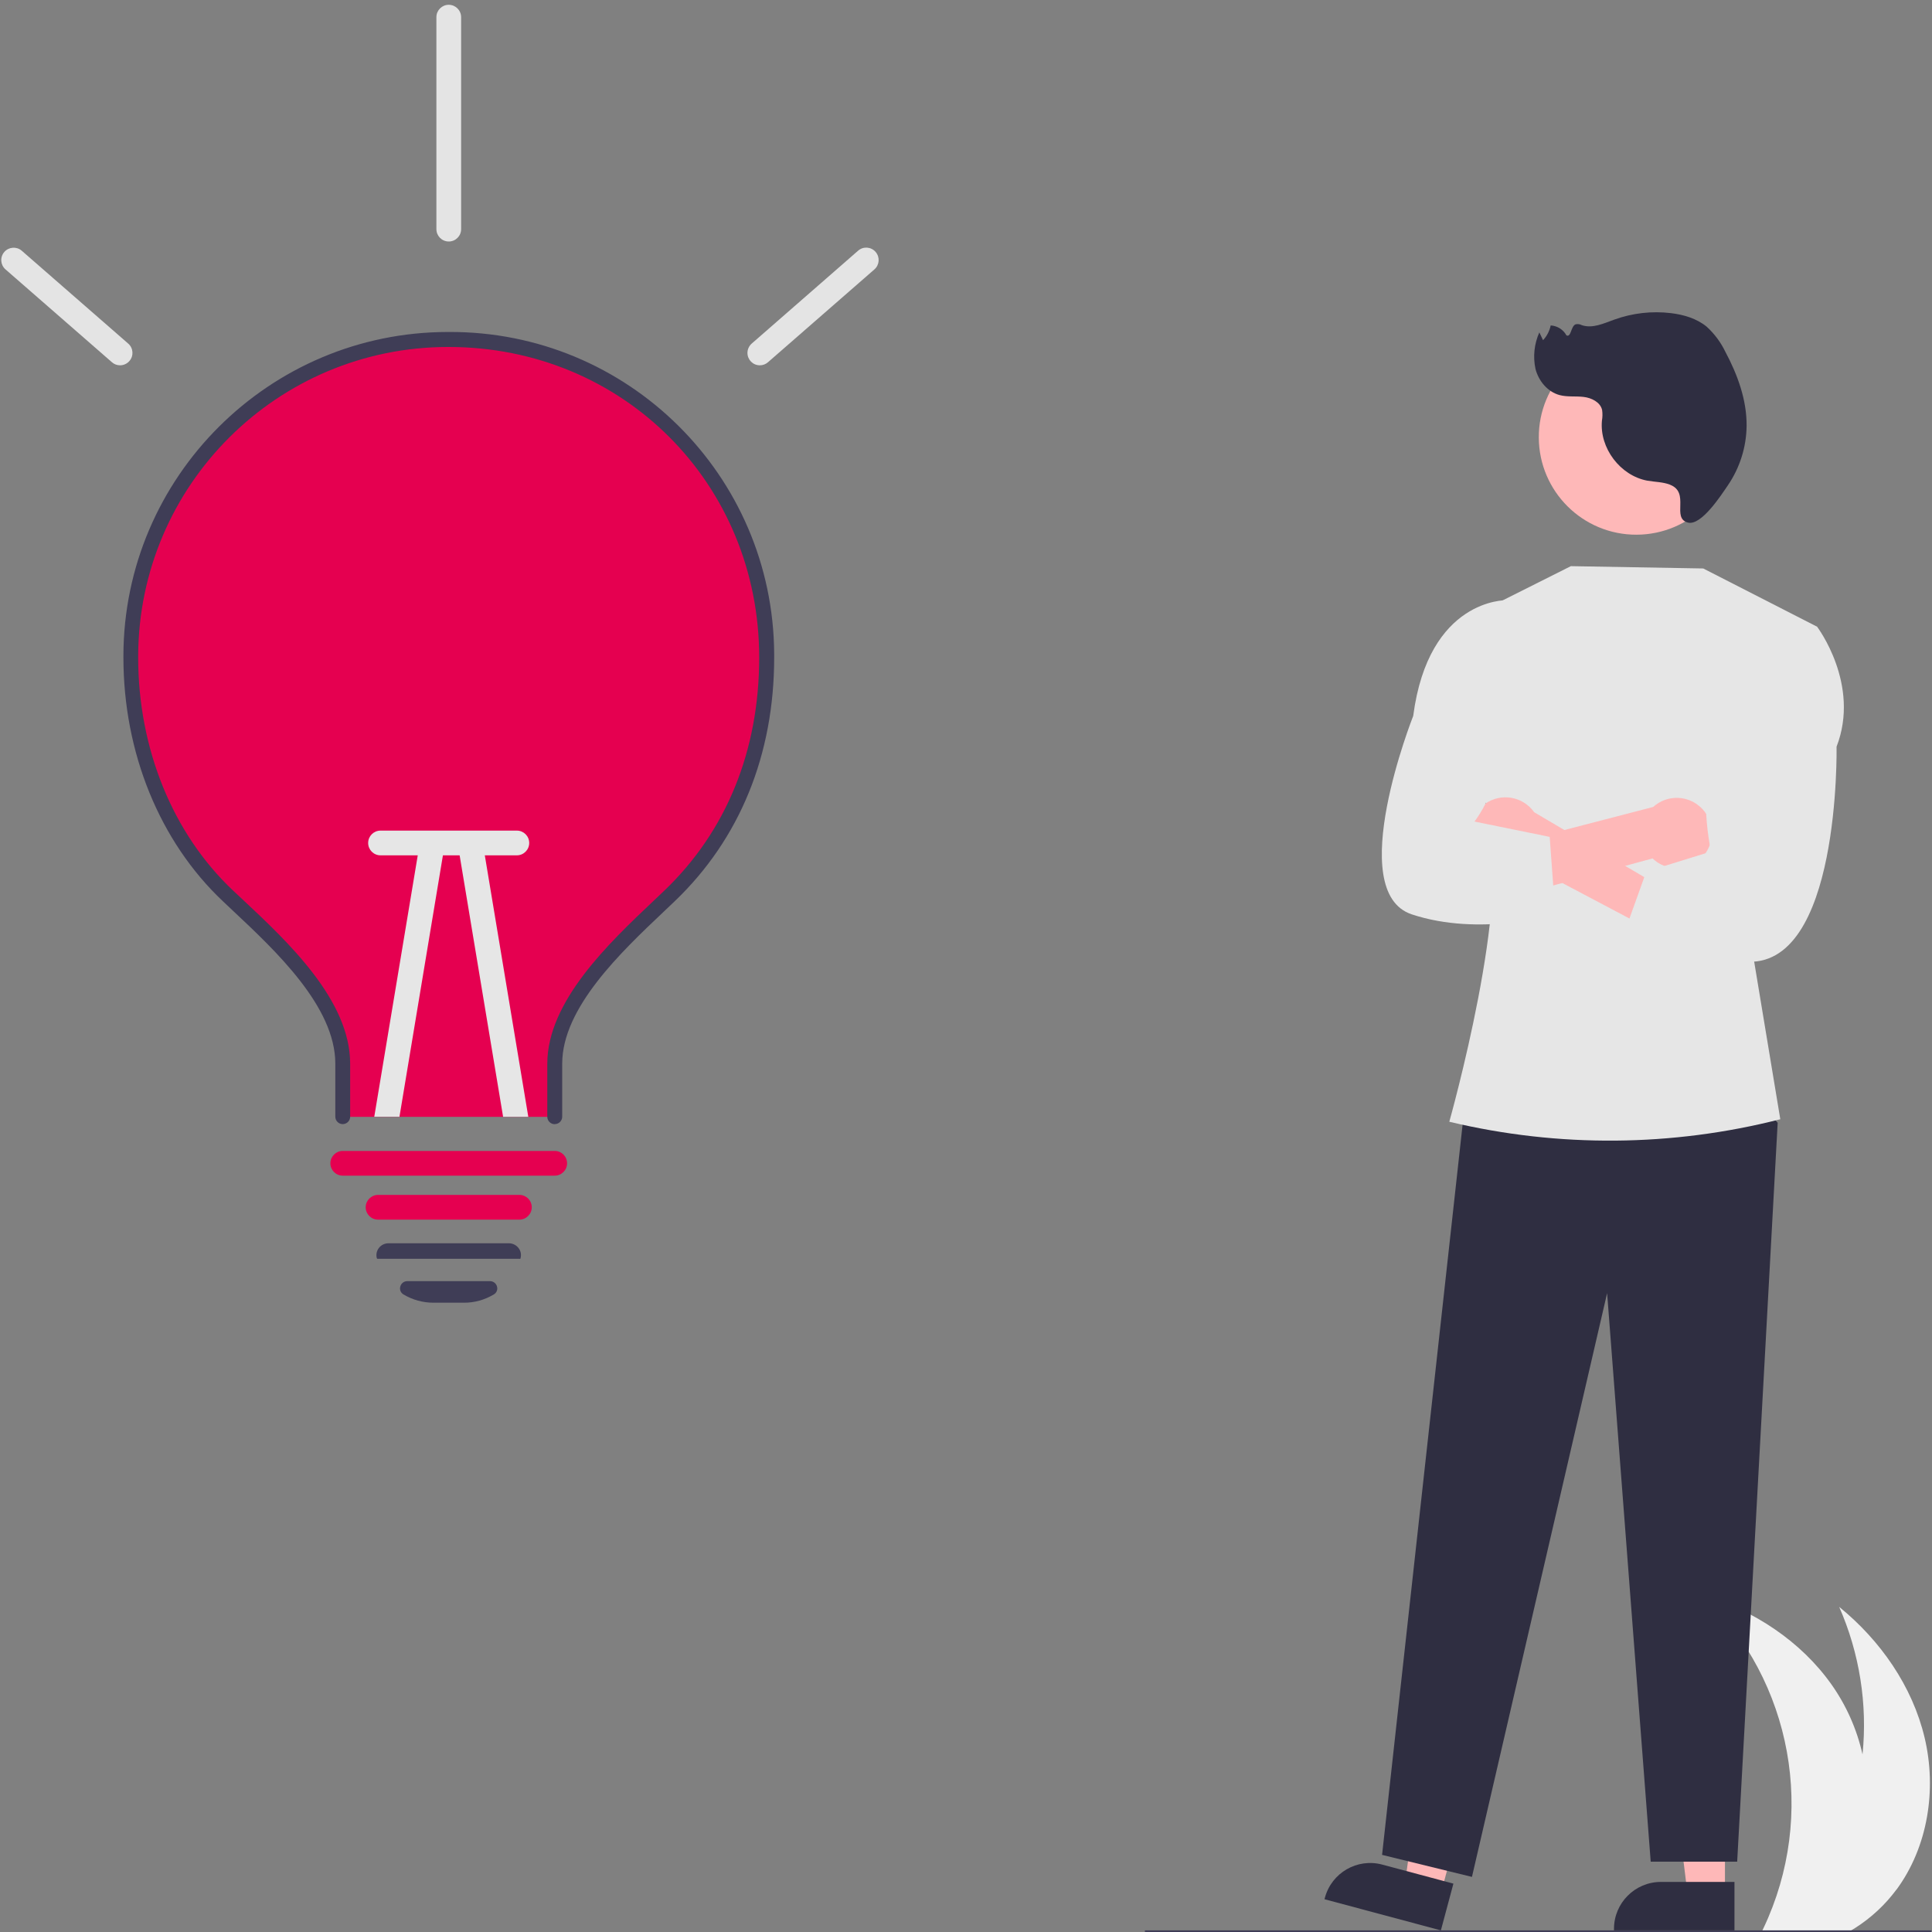 <svg xmlns="http://www.w3.org/2000/svg" id="a" viewBox="0 0 250 250"><rect x="0" y="0" width="250" height="250" fill="#808080" stroke="none"/><defs><style>.cls-1{fill:#f0f0f0;}.cls-2{fill:#2f2e41;}.cls-3{fill:#e50050;}.cls-4{fill:#3f3d56;}.cls-5{fill:#e6e6e6;}.cls-6{fill:#e4e4e4;}.cls-7{fill:#feb8b8;}</style></defs><g><path class="cls-3" d="M99.21,85.08c0,12.4-4.33,22.98-12.57,30.86-5.85,5.59-14.86,13.43-14.86,21.72v6.86h-27.43v-6.86c0-8.37-9.04-16.23-14.86-21.72-8.06-7.6-12.57-18.9-12.57-30.86v-.25c.07-22.72,18.55-41.09,41.28-41.01,22.72,.07,41.08,18.55,41.01,41.27Z"></path><path id="ecc2cf6c-8ee8-498c-972d-3c77e28b77e9-498" class="cls-4" d="M71.78,145.47c-.53,0-.96-.43-.96-.96v-6.86c0-8.06,7.95-15.59,13.75-21.08,.48-.46,.95-.9,1.4-1.33,8.03-7.68,12.27-18.11,12.27-30.16,0-22.53-17.65-40.18-40.18-40.18h-.11c-22.07,.02-39.98,17.88-40.07,39.95v.22c0,11.81,4.47,22.8,12.27,30.16,.39,.37,.81,.76,1.23,1.15,5.88,5.5,13.93,13.04,13.93,21.26v6.86c0,.53-.43,.96-.96,.96s-.96-.43-.96-.96h0v-6.86c0-7.38-7.7-14.59-13.32-19.86-.42-.4-.83-.78-1.23-1.16-8.18-7.72-12.87-19.22-12.87-31.56v-.23c.06-23.11,18.89-41.87,41.99-41.87h.12c23.13-.12,41.98,18.53,42.1,41.67,0,.15,0,.29,0,.44,0,12.59-4.45,23.5-12.87,31.55-.45,.43-.92,.88-1.41,1.34-5.55,5.25-13.15,12.45-13.15,19.68v6.86c0,.53-.43,.96-.96,.96h0Z"></path><path id="b22bef41-3cd7-4c1e-881c-c9a642005cb0-499" class="cls-3" d="M67.21,157.82h-18.29c-.89,0-1.6-.72-1.6-1.6s.72-1.6,1.6-1.6h18.29c.89,0,1.6,.72,1.6,1.6s-.72,1.6-1.6,1.6Z"></path><path class="cls-4" d="M60.03,168.57h-3.94c-1.37,0-2.71-.37-3.88-1.07-.36-.21-.53-.63-.41-1.03,.11-.41,.48-.69,.9-.69h10.71c.42,0,.79,.28,.9,.69,.12,.4-.05,.82-.41,1.03-1.17,.7-2.51,1.08-3.88,1.07Z"></path><path class="cls-4" d="M67.21,162.89h-18.4l-.06-.12c-.11-.46,0-.94,.29-1.3,.3-.38,.75-.59,1.23-.59h15.58c.48,0,.93,.22,1.23,.59,.29,.36,.4,.83,.29,1.29l-.03,.12-.13,.02Z"></path><path id="e0eb6627-54a4-4797-861b-0d156b8b485b-500" class="cls-6" d="M15.53,47.27c-.39,0-.76-.14-1.05-.4L.7,34.85c-.66-.59-.72-1.6-.13-2.26,.58-.65,1.58-.72,2.24-.15l13.78,12.02c.67,.58,.74,1.6,.15,2.26-.3,.35-.75,.55-1.21,.55h0Z"></path><path id="e13fc22b-cd18-4b6e-a2d4-df4b74c6b7e7-501" class="cls-6" d="M98.32,47.27c-.89,0-1.6-.72-1.6-1.6,0-.46,.2-.9,.55-1.21l13.78-12.03c.67-.58,1.69-.5,2.26,.18,.57,.66,.5,1.66-.15,2.24l-13.78,12.02c-.29,.26-.67,.4-1.05,.4Z"></path><path id="a74da646-4683-465e-97fe-dd817e7fc328-502" class="cls-3" d="M71.78,152.13h-27.43c-.89,0-1.6-.72-1.6-1.6s.72-1.6,1.6-1.6h27.43c.89,0,1.6,.72,1.6,1.6s-.72,1.6-1.6,1.6Z"></path><path class="cls-5" d="M57.39,110.22l-5.7,34.29h-3.26l5.79-34.81c.15-.87,.97-1.47,1.85-1.32s1.47,.97,1.32,1.85Z"></path><path class="cls-5" d="M68.36,144.51h-3.26l-5.7-34.29c-.15-.87,.45-1.7,1.32-1.85s1.7,.45,1.85,1.32l5.79,34.81Z"></path><path id="be3a5c8a-fbb4-472c-819b-e8dd06032f6a-503" class="cls-5" d="M47.64,109.08c0-.89,.72-1.6,1.6-1.6h17.64c.89,0,1.6,.72,1.6,1.6s-.72,1.6-1.6,1.6h-17.64c-.89,0-1.6-.72-1.6-1.6Z"></path><path id="e9f776ed-f4b6-47dc-b212-c247d99ecb23-504" class="cls-6" d="M58.07,31.25c-.89,0-1.6-.72-1.6-1.6V2.22c0-.89,.72-1.6,1.6-1.6s1.6,.72,1.6,1.6V29.65c0,.89-.72,1.6-1.6,1.6Z"></path></g><g><path class="cls-1" d="M245.4,244.51c-1.47,1.98-3.28,3.66-5.36,4.98-.44,.28-.9,.54-1.36,.79h-10.86c.13-.26,.26-.52,.38-.79,6.9-14.57,3.76-31.91-7.82-43.12,6.56,2.03,12.63,5.98,16.6,11.58,1.93,2.73,3.3,5.81,4.03,9.07,.66-6.52-.39-13.1-3.02-19.09,5.33,4.33,9.48,10.27,11.06,16.95,1.58,6.68,.43,14.1-3.64,19.63Z"></path><path id="b35682e1-9f03-403a-b8b0-c3d37d0d1380-497" class="cls-4" d="M249.8,250.62h-101.65v-.83h101.8l-.15,.83Z"></path><path id="eba1f826-879a-4c25-b118-6bb025be95d0-505" class="cls-7" d="M223.2,245.1h-4.83l-2.3-18.65h7.14v18.65Z"></path><path id="f6694a1b-3521-46e6-aa9c-51f4297aac52-506" class="cls-2" d="M224.44,249.79h-15.59v-.2c0-3.35,2.72-6.07,6.07-6.07h9.52v6.27Z"></path><path id="fae71c2d-33fb-45f7-8331-19b4de5eddc8-507" class="cls-7" d="M186.47,244.94l-4.67-1.25,2.6-18.61,6.89,1.84-4.82,18.02Z"></path><path id="b3b10fd6-5fa4-49f3-8270-96ad6a3a1e0e-508" class="cls-2" d="M186.45,249.79l-15.06-4.03,.05-.19c.87-3.24,4.19-5.16,7.43-4.29h0l9.2,2.46-1.62,6.05Z"></path><path id="f6267da0-acb1-421a-9dac-5a6151c1f955-509" class="cls-2" d="M225.98,140.58l4.05,4.71-5.24,95.61h-11.19l-5.64-73.57-17.49,75.54-11.63-2.85,10.58-95.95,36.56-3.49Z"></path><path id="ea0dabd6-18d7-4484-8048-4cddc34702bd-510" class="cls-5" d="M192.13,78.85l11.14-5.59,17.13,.3,14.74,7.54-8.39,41.89,3.62,21.84h0c-14,3.57-28.66,3.69-42.72,.35l-.11-.03s8.33-29.55,4.78-38.56l-.19-27.75Z"></path><path id="a75b604a-8411-40e9-b5d3-81fba8b6e00c-511" class="cls-7" d="M224.35,56.53c-.03-6.97-5.7-12.6-12.66-12.57-6.97,.03-12.6,5.7-12.57,12.66,.03,6.97,5.7,12.6,12.66,12.57,6.93-.03,12.55-5.64,12.57-12.57v-.09Z"></path><path id="b97e8772-edf1-4d51-bb40-aaab108bf113-512" class="cls-7" d="M190.59,109.39c.91,2.33,3.53,3.48,5.85,2.57,.25-.1,.49-.21,.71-.35l22.62,11.96,.73-5.51-21.98-12.96c-1.45-2.05-4.28-2.54-6.33-1.1-1.72,1.21-2.38,3.44-1.61,5.39h0Z"></path><path id="b7638692-4395-4c34-bc33-e4b41c888504-513" class="cls-7" d="M220.73,110.35c-1.39,2.07-4.2,2.62-6.27,1.23-.22-.15-.43-.32-.62-.5l-24.69,6.72,.21-7,24.56-6.38c1.86-1.69,4.73-1.54,6.42,.32,1.41,1.56,1.57,3.88,.39,5.61h0Z"></path><path id="fb7d8996-2760-43c1-a9a4-d402d6d3756c-514" class="cls-5" d="M230.33,81.41l4.81-.3s5.64,7.44,2.51,15.51c0,0,.54,28.99-11.94,27.8-12.48-1.19-16.43-1.19-16.43-1.19l3.75-10.45,8.38-2.59s-2.58-11.4,2.31-16.14l6.61-12.63Z"></path><path id="a9eb06d8-8cbf-43ab-991d-4f9eccd60edd-515" class="cls-5" d="M195.57,81.16l-.68-3.49s-10.03-.24-12.02,14.97c0,0-9.02,22.75-.18,25.68,8.84,2.93,18.57,0,18.57,0l-.73-10.03-9.73-1.98s5.03-6.5,2.29-12.14l2.48-13Z"></path><path id="ba7ab43e-494b-455d-a87f-0e0f24cb0a47-516" class="cls-2" d="M216.11,62.72c-.93-.36-1.96-.35-2.94-.52-3.51-.65-6.21-4.22-5.88-7.77,.08-.46,.09-.93,.02-1.39-.24-1.01-1.37-1.56-2.4-1.68s-2.1,.03-3.11-.24c-1.55-.42-2.71-1.83-3.11-3.39-.34-1.59-.16-3.24,.5-4.72l.48,1.01c.5-.53,.84-1.2,.99-1.91,.86,.05,1.63,.54,2.04,1.29,.62,.28,.55-1.15,1.17-1.43,.28-.07,.57-.03,.83,.11,1.37,.46,2.82-.23,4.18-.72,2.35-.85,4.87-1.14,7.35-.84,1.65,.2,3.31,.69,4.6,1.74,1.01,.92,1.84,2.03,2.43,3.26,1.58,2.96,2.78,6.23,2.75,9.59-.03,2.75-.88,5.43-2.43,7.7-.81,1.18-3.42,5.26-5.16,4.81-2.18-.56,.31-3.86-2.3-4.89Z"></path></g></svg>